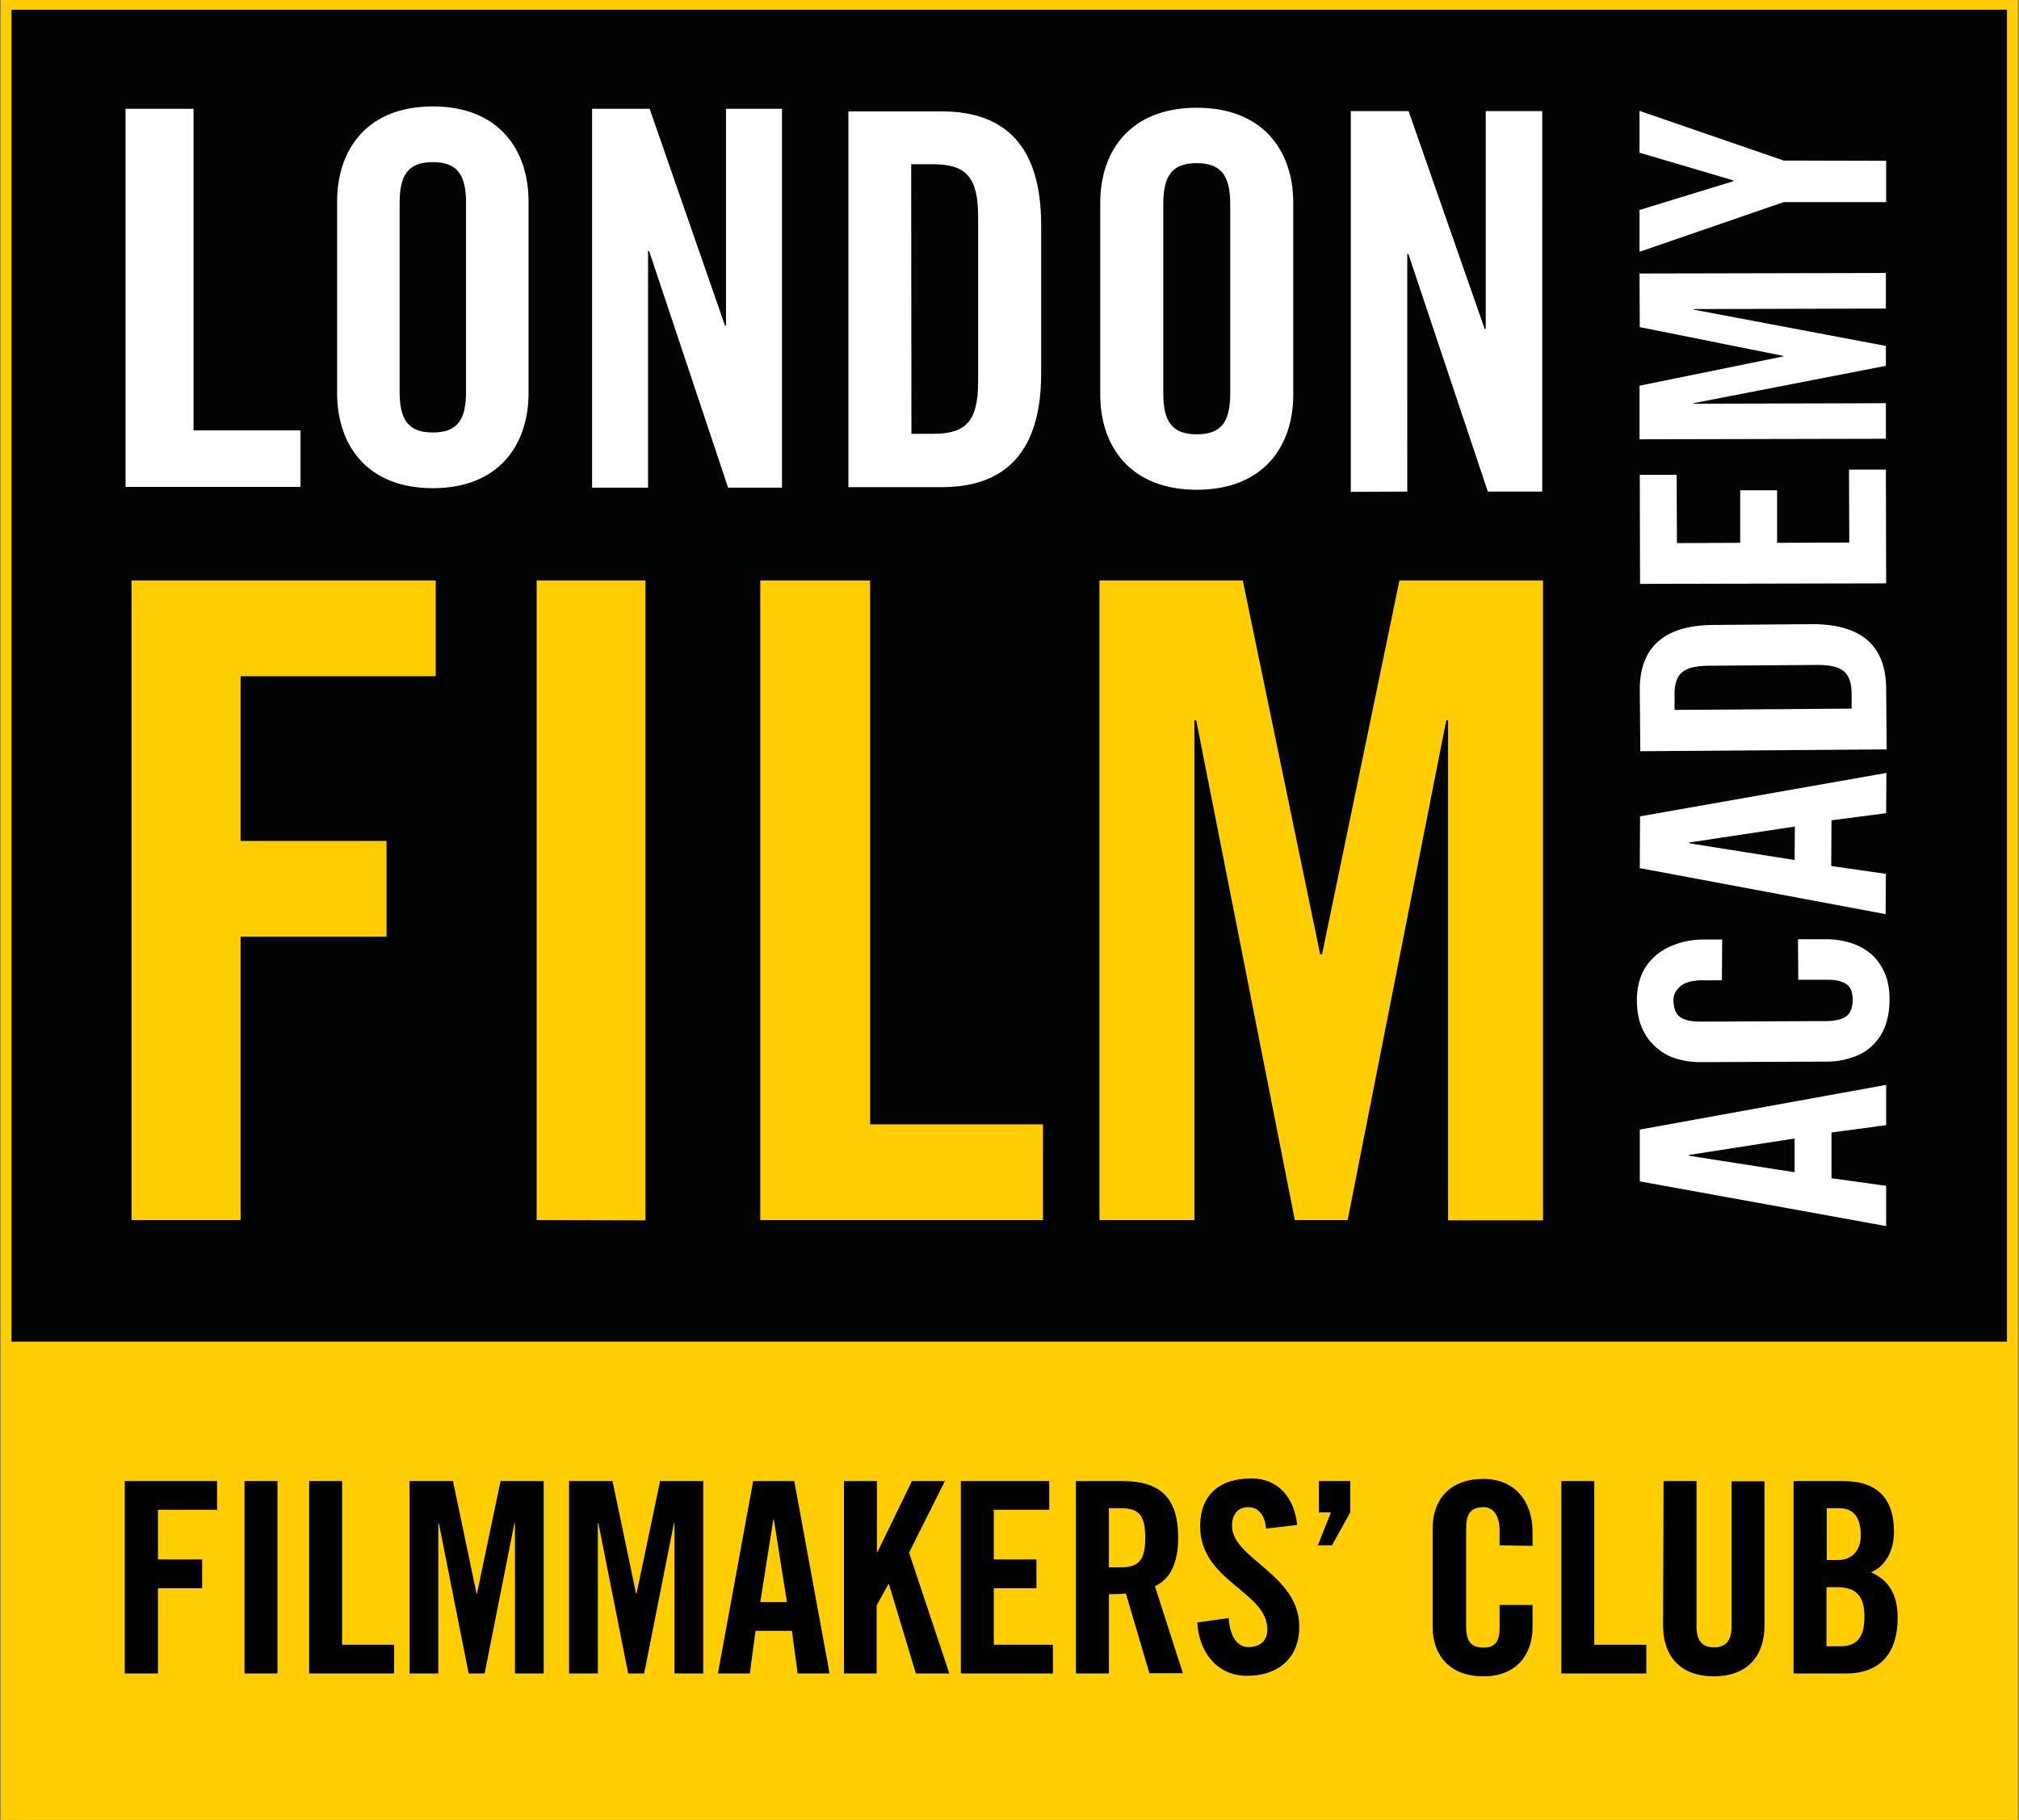 <svg version="1.1" xmlns="http://www.w3.org/2000/svg" x="0" y="0" viewBox="0 0 772 696"><rect x="0" y="0" width="772" height="696" fill="#808080" stroke="none"/><path fill="#ffcd00" d="M.3-.3H771.6V696.2H.3z"/><path fill="#020303" d="M4.4 3.7H767.4V513.1H4.4z"/><g fill="#fff"><path d="M48 186.2V41.6h26v123h40.9v21.6H48zM128.9 77.1c0-20.1 11.6-36.4 36.6-36.4s36.6 16.3 36.6 36.4v73.2c0 20.1-11.6 36.4-36.6 36.4s-36.6-16.3-36.6-36.4V77.1zm23.9 72.6c0 10.6 3.1 15.7 12.7 15.7s12.7-5.1 12.7-15.7v-72c0-10.6-3.1-15.7-12.7-15.7s-12.7 5.1-12.7 15.7v72zM226.4 186.5V41.6h22l28.8 82.9h.4V41.6H299v144.9h-20.6L248.2 96h-.4v90.5h-21.4zM324.4 42.6h35.7c24.8 0 38 13.9 38 43.4v56.9c0 29.4-13.2 43.4-38 43.4h-35.7V42.6zm24.1 123.3h8.3c12.8 0 17.2-5 17.2-20.1V82.9c0-15.1-4.5-20.1-17.3-20.1h-8.3l.1 103.1zM420.7 77.6c0-20.1 11.7-36.4 36.9-36.4s36.9 16.3 36.9 36.4v73.3c0 20.1-11.7 36.4-36.9 36.4s-36.9-16.4-36.9-36.4V77.6zm24.1 72.7c0 10.6 3.1 15.8 12.8 15.8 9.7 0 12.8-5.1 12.8-15.8V78.2c0-10.6-3.1-15.8-12.8-15.8-9.7 0-12.8 5.1-12.8 15.8v72.1zM516.5 188.1V42.5h22.1l29.1 83.3h.4V42.5h21.6V188h-20.8l-30.4-90.9h-.4V188l-21.6.1z"/></g><g fill="#ffcd00"><path d="M50.3 466.6V222h116.3v36.6H92v63h55.8v36.6H92v108.4H50.3zM205.2 466.6V222h41.6v244.7l-41.6-.1zM290.7 466.6V222h42v208h66.1v36.6H290.7zM590 222v244.7h-36.3V275.5h-.7l-37.7 191.1h-20.2l-37.7-191.1h-.7v191.1h-36.3V222h54.8l29.6 143h.7l29.6-143H590z"/></g><g fill="#fff"><path d="M721.2 453.5v15.4L627 451.8V432l94.2-17.1v15.4l-20.9 2.8v17.5l20.9 2.9zm-35-5.2v-12.9l-40.4 6.3v.3l40.4 6.3zM658.4 374.9h-7.3c-4 0-6.9.8-8.6 2.3s-2.7 3.3-2.6 5.3c0 3.2.9 5.3 2.6 6.5 1.7 1.2 4.3 1.7 7.9 1.7l47.6-.2c3.6 0 6.2-.6 7.9-1.8 1.7-1.2 2.5-3.4 2.5-6.5 0-2.8-.8-4.8-2.5-5.9-1.7-1.1-4-1.6-7-1.6h-11.3l-.1-15.5h10.8c3.3 0 6.4.5 9.4 1.4 3 1 5.5 2.4 7.7 4.2 2.2 1.9 3.9 4.3 5.2 7.2 1.3 2.9 1.9 6.3 1.9 10.1 0 4.1-.6 7.6-1.8 10.6a19.6 19.6 0 0 1-12.8 11.8 29 29 0 0 1-9.4 1.5l-48.4.2c-3.3 0-6.4-.5-9.4-1.4a21 21 0 0 1-12.9-11.8c-1.3-3-1.9-6.5-1.9-10.6 0-3.8.7-7.2 2-10.1a20 20 0 0 1 5.6-7.2c2.3-1.9 5.1-3.3 8.2-4.3s6.4-1.5 9.9-1.5h6.9l-.1 15.6zM721.1 334.2l-.1 15.4-94-17.6.1-19.8 94.2-16.6-.1 15.4-20.9 2.7-.1 17.5 20.9 3zm-34.9-5.3.1-12.8-40.4 6.1v.3l40.3 6.4zM627.2 287.3 627 264c-.1-16.2 9-24.9 28.3-25l37.3-.3c19.3-.1 28.5 8.4 28.6 24.6l.2 23.3-94.2.7zM708 271v-5.5c-.1-8.4-3.3-11.2-13.3-11.2l-41.3.3c-9.9.1-13.2 3-13.1 11.4v5.5l67.7-.5zM721.2 223.1l-94.1.2-.1-41.7h14.1l.1 26.1 24.2-.1v-20.1h14.1v20.1l27.6-.1-.1-27.9h14.1l.1 43.5zM626.9 104.6l94.2-.2V118l-73.6.2v.2l73.6 13.9v7.6l-73.6 14.3v.2l73.6-.2v13.6l-94.2.2v-20.5l55-11.2v-.2l-54.9-11-.1-20.5zM721.2 61.5v15.8H682l-55.1 19v-16l35.9-11V69l-35.9-10.6v-16l55.1 19 39.2.1z"/></g><path d="M47.7 640v-73.6H83v11H60.4v19h16.9v11H60.4V640H47.7zM93.5 640v-73.6h12.6V640H93.5zM118.2 640v-73.6h12.6V629h19.9v11h-32.5zM207.9 566.4V640h-11v-57.5h-.2L185.3 640h-6.1l-11.4-57.5h-.2V640h-11v-73.6h16.6l9 43h.2l9-43h16.5zM268.9 566.4V640h-11v-57.5h-.2L246.3 640h-6.1l-11.4-57.5h-.2V640h-11v-73.6h16.6l9 43h.2l9-43h16.5zM286.7 640h-12.2l13.5-73.6h15.7l13.5 73.6H305l-2.2-16.3h-13.9l-2.2 16.3zm4-27.3h10.2l-5-31.6h-.2l-5 31.6zM322.7 640v-73.6h12.6v27.2h.2l13.2-27.2h12.6l-13.7 27.4L363 640h-12.8l-10.3-34.2h-.2l-4.5 8.2v26h-12.5zM367.4 640v-73.6h33.8v11H380v19h16.3v11H380V629h22.6v11h-35.2zM424 640h-12.6v-73.6h17.7c14.2 0 21.4 6 21.4 21.7 0 11.8-4.6 16.6-8.9 18.5l10.7 33.3h-12.8l-9-30.5c-1.6.2-4.3.3-6.5.3V640zm0-40.6h4.5c6.8 0 9.4-2.5 9.4-11.3s-2.5-11.3-9.4-11.3H424v22.6zM484.1 584.6c-.5-6.3-3.9-8.2-6.7-8.2-4.1 0-6.3 2.7-6.3 7.2 0 12.5 25.7 18.5 25.7 38.5 0 12.1-8.1 18.8-20 18.8-11.7 0-18.4-9.4-19-20.4l12-1.7c.5 7.4 3.5 11.1 7.5 11.1 4.4 0 7.3-2.3 7.3-6.7 0-14.6-25.7-18.4-25.7-39.5 0-11.7 7.1-18.3 19.6-18.3 10.3 0 16.4 7.4 17.5 17.8l-11.9 1.4zM516.3 578.4l-7 12.6h-5.4l5-12.6h-4.6v-12h12v12zM573.4 591v-5.7c0-6.2-2.8-8.9-6.1-8.9-5.1 0-6.7 2.7-6.7 8.2v37.3c0 5.5 1.6 8.2 6.7 8.2 4.6 0 6.1-2.7 6.1-7.4v-8.9H586v8.5c0 10.4-6.1 18.8-18.8 18.8-13.2 0-19.4-8.5-19.4-18.8v-37.9c0-10.4 6.1-18.8 19.4-18.8 12.6 0 18.8 9.2 18.8 20.2v5.4l-12.6-.2zM597 640v-73.6h12.6V629h19.9v11H597zM636.1 566.4h12.6V622c0 5.4 2.1 8 6.7 8s6.7-2.7 6.7-8v-55.5h12.6v55c0 12.6-7.3 19.6-19.4 19.6-12 0-19.4-6.9-19.4-19.6l.2-55.1zM685.8 566.4h18.8c13.5 0 19.6 6.9 19.6 19.5 0 6.3-2.7 12.9-8.8 15.4 6.4 2.8 10.2 8 10.2 17.4 0 12.1-5.4 21.3-19.8 21.3h-20v-73.6zm12.6 30.2h4.6c4.8 0 8.5-3.3 8.5-9.4 0-6.8-2.7-10.4-8.2-10.4h-4.8v19.8zm0 33h5.3c6.7 0 9.2-3.9 9.2-11.3 0-7.5-2.8-11.3-10.4-11.3h-4.1v22.6z"/></svg>
